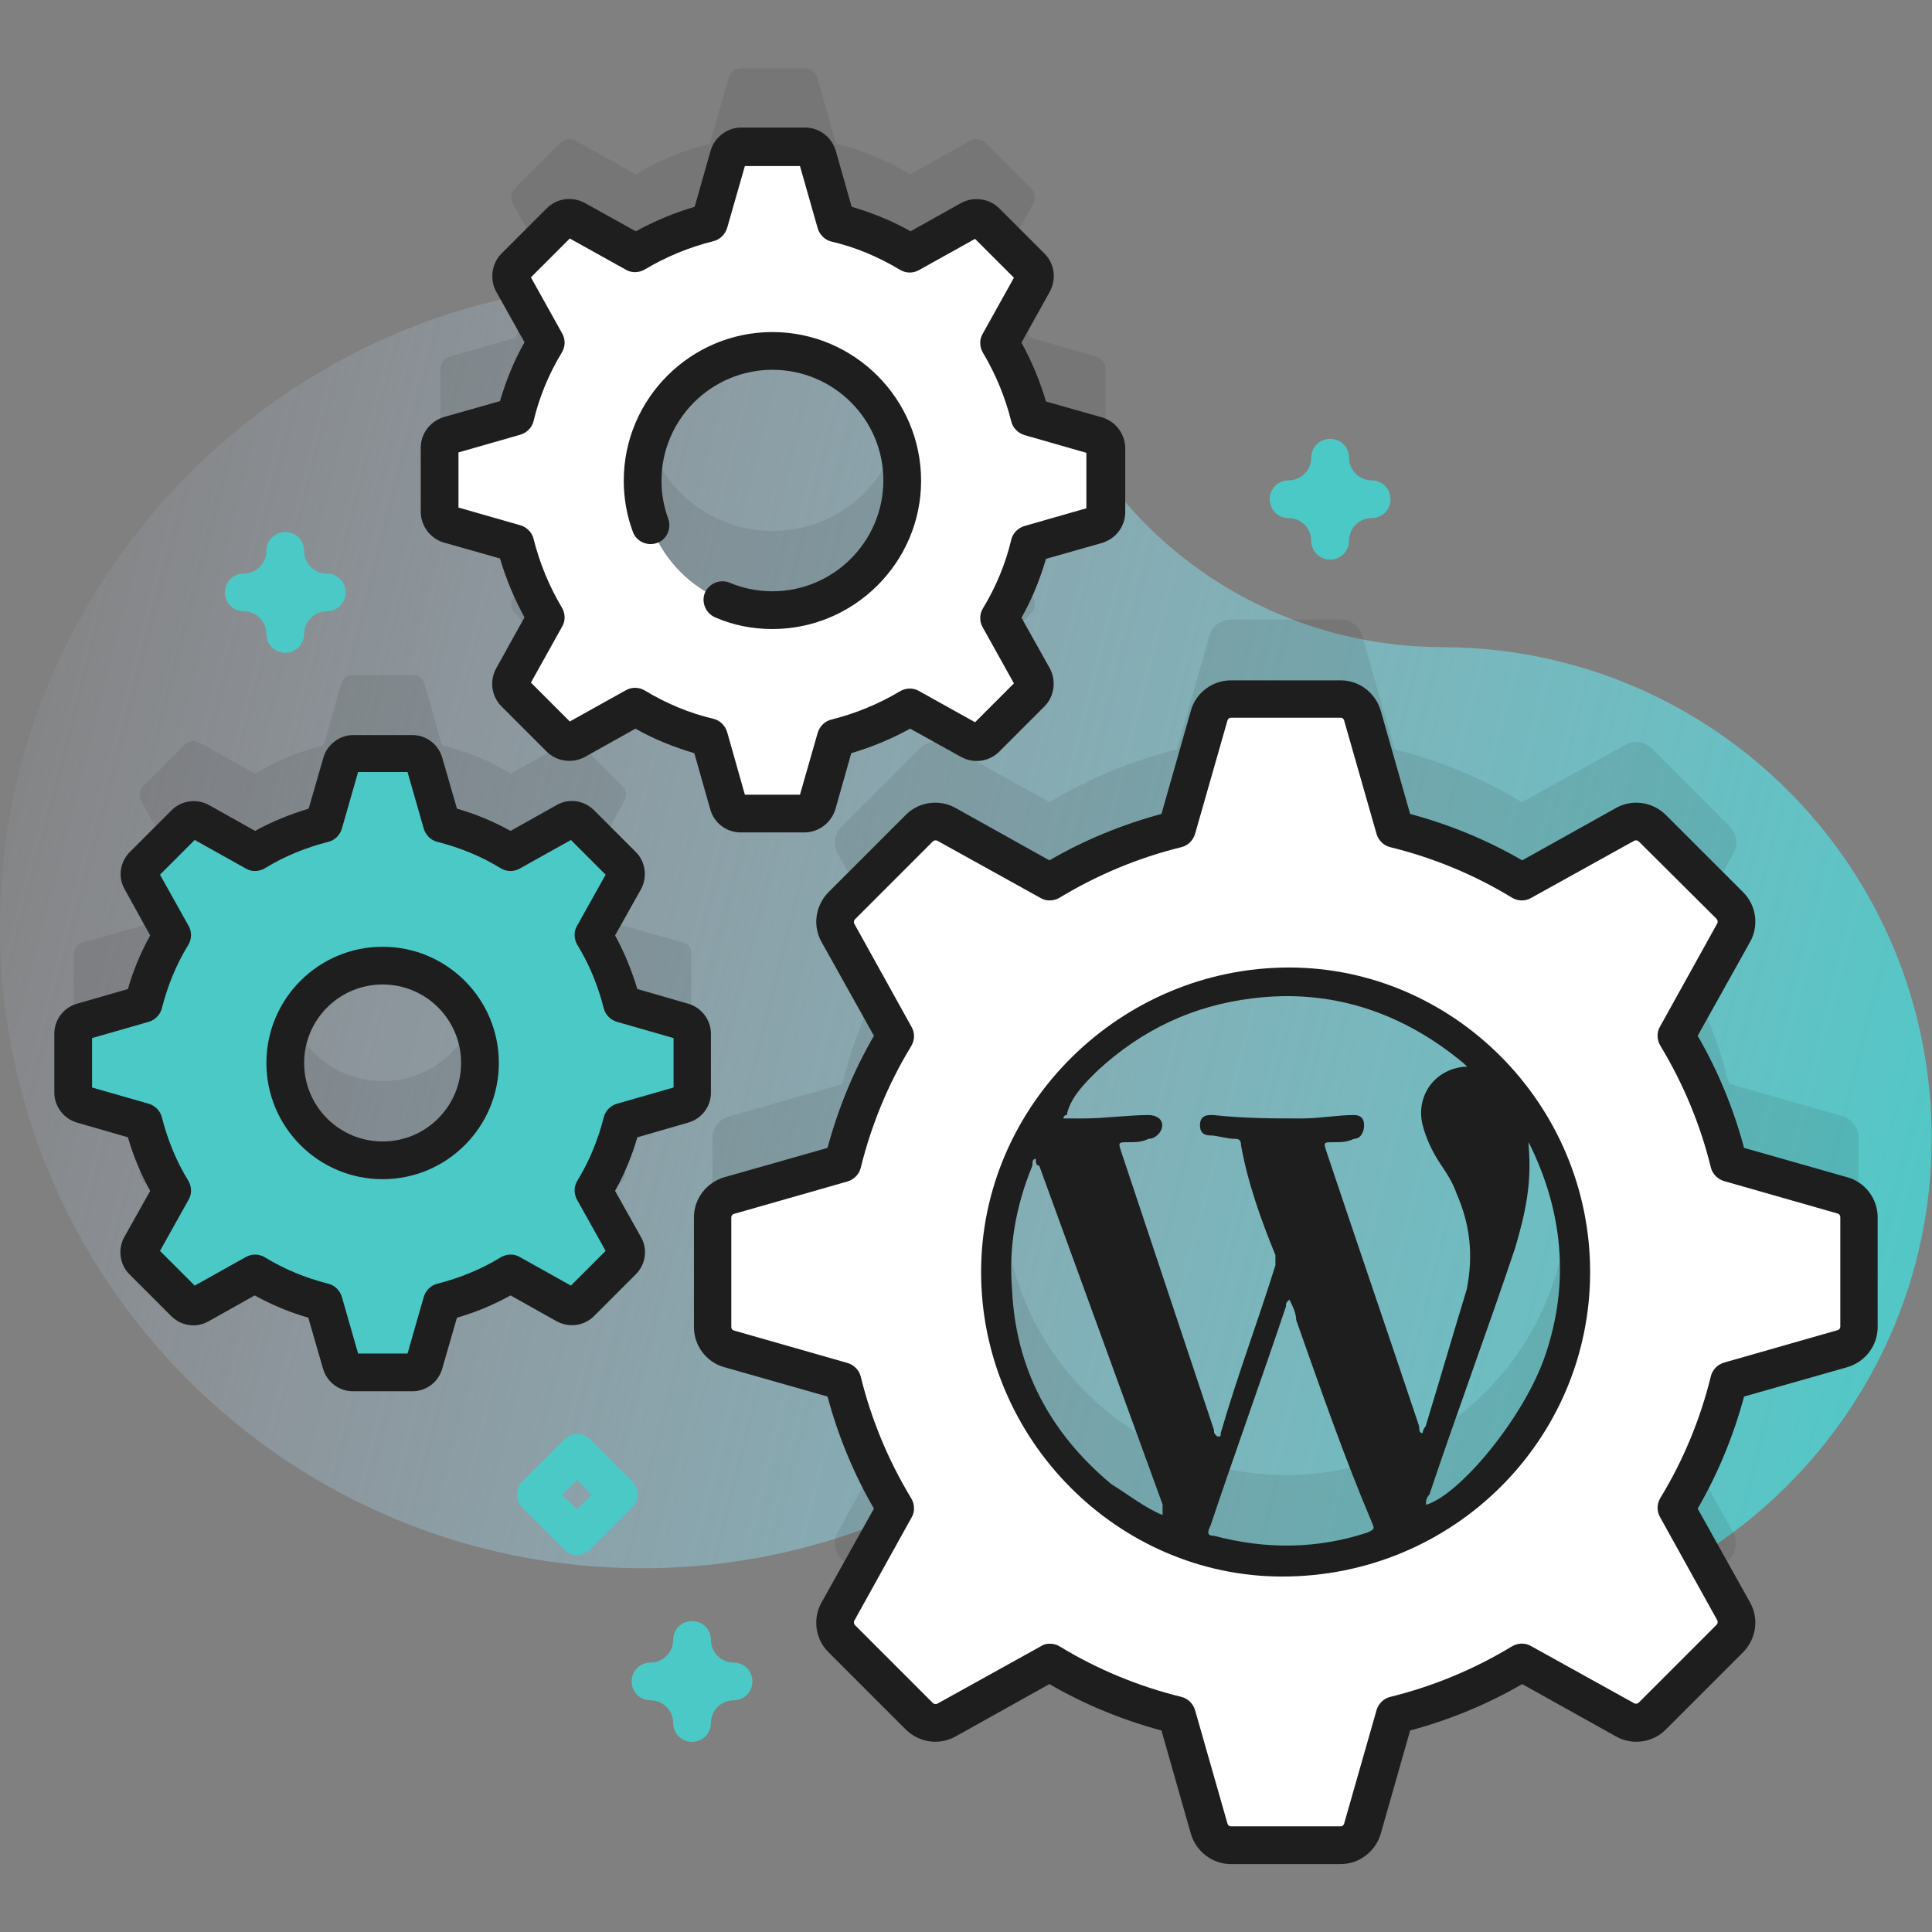 <?xml version="1.0" encoding="utf-8"?>
<!-- Generator: Adobe Illustrator 25.1.0, SVG Export Plug-In . SVG Version: 6.00 Build 0)  -->
<svg version="1.1" id="Capa_1" xmlns="http://www.w3.org/2000/svg" xmlns:xlink="http://www.w3.org/1999/xlink" x="0px" y="0px"
	 viewBox="0 0 512 512" style="enable-background:new 0 0 512 512;" xml:space="preserve">
<rect x="0" y="0" width="512" height="512" fill="#808080" stroke="none"/>
<style type="text/css">
	.st0{fill:url(#SVGID_1_);}
	.st1{opacity:0.1;fill:#1E1E1E;enable-background:new    ;}
	.st2{fill:#FFFFFF;}
	.st3{fill:#4BC9C7;}
	.st4{fill:#1E1E1E;}
</style>
<g>
	
		<linearGradient id="SVGID_1_" gradientUnits="userSpaceOnUse" x1="-25.301" y1="318.809" x2="529.203" y2="176.502" gradientTransform="matrix(1 0 0 -1 0 514)">
		<stop  offset="0" style="stop-color:#D2DEFF;stop-opacity:0"/>
		<stop  offset="1" style="stop-color:#4BC9C7"/>
	</linearGradient>
	<path class="st0" d="M382.6,171.5c-0.2,0-0.4,0-0.6,0c-32-0.1-62.4-13.8-83.4-38c-31.4-36-77.6-58.6-129.1-58.4
		C76,75.5-1.2,154.1,0,247.6c1.2,93,77,168,170.2,168c26.3,0,51.3-6,73.5-16.7c19.2-9.2,42.1-6.8,59,6.2
		c21.9,16.7,49.2,26.7,78.8,26.8c71.4,0.1,130-58,130.4-129.4C512.4,230.4,454.6,171.9,382.6,171.5z"/>
	<path class="st1" d="M488.3,295.8l-30.1-8.6c-3-12-7.7-23.4-14-33.7l15.2-27.4c1.3-2.3,0.9-5.2-1-7.1l-20.6-20.6
		c-1.9-1.9-4.8-2.3-7.1-1l-27.4,15.2c-10.3-6.3-21.6-11-33.7-14l-8.6-30.1c-0.7-2.6-3.1-4.3-5.7-4.3h-29.1c-2.7,0-5,1.8-5.7,4.3
		l-8.6,30.1c-12,3-23.4,7.7-33.7,14l-27.4-15.2c-2.3-1.3-5.2-0.9-7.1,1L223,219.1c-1.9,1.9-2.3,4.8-1,7.1l15.2,27.4
		c-6.3,10.3-11,21.6-14,33.7l-30.1,8.6c-2.6,0.7-4.3,3.1-4.3,5.7v29.1c0,2.7,1.8,5,4.3,5.7l30.1,8.6c3,12,7.7,23.4,14,33.7
		l-15.2,27.4c-1.3,2.3-0.9,5.2,1,7.1l20.6,20.6c1.9,1.9,4.8,2.3,7.1,1l27.4-15.2c10.3,6.3,21.6,11,33.7,14l8.6,30.1
		c0.7,2.6,3.1,4.3,5.7,4.3h29.1c2.7,0,5-1.8,5.7-4.3l8.6-30.1c12-3,23.4-7.7,33.7-14l27.4,15.2c2.3,1.3,5.2,0.9,7.1-1l20.6-20.6
		c1.9-1.9,2.3-4.8,1-7.1l-15.2-27.4c6.3-10.3,11-21.6,14-33.7l30.1-8.6c2.6-0.7,4.3-3.1,4.3-5.7v-29.1
		C492.6,298.9,490.8,296.6,488.3,295.8L488.3,295.8z M340.7,390.9c-41.3,0-74.8-33.5-74.8-74.8s33.5-74.8,74.8-74.8
		s74.8,33.5,74.8,74.8S382,390.9,340.7,390.9L340.7,390.9z"/>
	<path class="st1" d="M181.1,249.8l-16.3-4.6c-1.6-6.5-4.2-12.6-7.5-18.2l8.2-14.8c0.7-1.3,0.5-2.8-0.5-3.8l-11.1-11.1
		c-1-1-2.6-1.2-3.8-0.5l-14.8,8.2c-5.6-3.4-11.7-5.9-18.2-7.5l-4.6-16.3c-0.4-1.4-1.7-2.3-3.1-2.3H93.5c-1.4,0-2.7,1-3.1,2.3
		l-4.6,16.3c-6.5,1.6-12.6,4.2-18.2,7.5l-14.8-8.2c-1.3-0.7-2.8-0.5-3.8,0.5l-11.1,11.1c-1,1-1.2,2.6-0.5,3.8l8.2,14.8
		c-3.4,5.6-5.9,11.7-7.5,18.2l-16.3,4.6c-1.4,0.4-2.3,1.7-2.3,3.1v15.7c0,1.4,1,2.7,2.3,3.1l16.3,4.6c1.6,6.5,4.2,12.6,7.5,18.2
		l-8.2,14.8c-0.7,1.3-0.5,2.8,0.5,3.8L49,324.3c1,1,2.6,1.2,3.8,0.5l14.8-8.2c5.6,3.4,11.7,5.9,18.2,7.5l4.6,16.3
		c0.4,1.4,1.7,2.3,3.1,2.3h15.7c1.4,0,2.7-1,3.1-2.3l4.6-16.3c6.5-1.6,12.6-4.2,18.2-7.5l14.8,8.2c1.3,0.7,2.8,0.5,3.8-0.5
		l11.1-11.1c1-1,1.2-2.6,0.5-3.8l-8.2-14.8c3.4-5.6,5.9-11.7,7.5-18.2l16.3-4.6c1.4-0.4,2.3-1.7,2.3-3.1v-15.7
		C183.4,251.4,182.5,250.2,181.1,249.8L181.1,249.8z M101.4,286.5c-14.2,0-25.8-11.5-25.8-25.8s11.5-25.8,25.8-25.8
		s25.8,11.5,25.8,25.8C127.2,275,115.7,286.5,101.4,286.5z"/>
	<path class="st1" d="M290.5,94.5l-17.5-5c-1.7-7-4.5-13.6-8.1-19.6l8.9-15.9c0.8-1.4,0.5-3-0.6-4.1l-12-12
		c-1.1-1.1-2.8-1.3-4.1-0.6l-15.9,8.9c-6-3.6-12.6-6.4-19.6-8.1l-5-17.5c-0.4-1.5-1.8-2.5-3.3-2.5h-16.9c-1.6,0-2.9,1-3.3,2.5
		l-5,17.5c-7,1.7-13.6,4.5-19.6,8.1l-15.9-8.9c-1.4-0.8-3-0.5-4.1,0.6l-12,12c-1.1,1.1-1.3,2.8-0.6,4.1l8.9,15.9
		c-3.6,6-6.4,12.6-8.1,19.6l-17.5,5c-1.5,0.4-2.5,1.8-2.5,3.3v16.9c0,1.6,1,2.9,2.5,3.3l17.5,5c1.7,7,4.5,13.6,8.1,19.6l-8.9,15.9
		c-0.8,1.4-0.5,3,0.6,4.1l12,12c1.1,1.1,2.8,1.3,4.1,0.6l15.9-8.9c6,3.6,12.6,6.4,19.6,8.1l5,17.5c0.4,1.5,1.8,2.5,3.3,2.5h16.9
		c1.6,0,2.9-1,3.3-2.5l5-17.5c7-1.7,13.6-4.5,19.6-8.1l15.9,8.9c1.4,0.8,3,0.5,4.1-0.6l12-12c1.1-1.1,1.3-2.8,0.6-4.1l-8.9-15.9
		c3.6-6,6.4-12.6,8.1-19.6l17.5-5c1.5-0.4,2.5-1.8,2.5-3.3V97.8C293,96.3,292,94.9,290.5,94.5L290.5,94.5z M204.7,140.7
		c-19,0-34.4-15.4-34.4-34.4S185.7,72,204.7,72s34.4,15.4,34.4,34.4S223.7,140.7,204.7,140.7z"/>
	<path class="st2" d="M488.3,316.8l-30.1-8.6c-3-12-7.7-23.4-14-33.7l15.2-27.4c1.3-2.3,0.9-5.2-1-7.1l-20.6-20.6
		c-1.9-1.9-4.8-2.3-7.1-1l-27.4,15.2c-10.3-6.3-21.6-11-33.7-14l-8.6-30.1c-0.7-2.6-3.1-4.3-5.7-4.3h-29.1c-2.7,0-5,1.8-5.7,4.3
		l-8.6,30.1c-12,3-23.4,7.7-33.7,14l-27.4-15.2c-2.3-1.3-5.2-0.9-7.1,1L223,240.1c-1.9,1.9-2.3,4.8-1,7.1l15.2,27.4
		c-6.3,10.3-11,21.6-14,33.7l-30.1,8.6c-2.6,0.7-4.3,3.1-4.3,5.7v29.1c0,2.7,1.8,5,4.3,5.7l30.1,8.6c3,12,7.7,23.4,14,33.7
		l-15.2,27.4c-1.3,2.3-0.9,5.2,1,7.1l20.6,20.6c1.9,1.9,4.8,2.3,7.1,1l27.4-15.2c10.3,6.3,21.6,11,33.7,14l8.6,30.1
		c0.7,2.6,3.1,4.3,5.7,4.3h29.1c2.7,0,5-1.8,5.7-4.3l8.6-30.1c12-3,23.4-7.7,33.7-14l27.4,15.2c2.3,1.3,5.2,0.9,7.1-1l20.6-20.6
		c1.9-1.9,2.3-4.8,1-7.1l-15.2-27.4c6.3-10.3,11-21.6,14-33.7l30.1-8.6c2.6-0.7,4.3-3.1,4.3-5.7v-29.1
		C492.6,319.9,490.8,317.6,488.3,316.8z M340.7,411.9c-41.3,0-74.8-33.5-74.8-74.8s33.5-74.8,74.8-74.8s74.8,33.5,74.8,74.8
		S382,411.9,340.7,411.9L340.7,411.9z"/>
	<path class="st3" d="M181.1,270.8l-16.3-4.6c-1.6-6.5-4.2-12.6-7.5-18.2l8.2-14.8c0.7-1.3,0.5-2.8-0.5-3.8l-11.1-11.1
		c-1-1-2.6-1.2-3.8-0.5l-14.8,8.2c-5.6-3.4-11.7-5.9-18.2-7.5l-4.6-16.3c-0.4-1.4-1.7-2.3-3.1-2.3H93.5c-1.4,0-2.7,1-3.1,2.3
		l-4.6,16.3c-6.5,1.6-12.6,4.2-18.2,7.5l-14.8-8.2c-1.3-0.7-2.8-0.5-3.8,0.5l-11.1,11.1c-1,1-1.2,2.6-0.5,3.8l8.2,14.8
		c-3.4,5.6-5.9,11.7-7.5,18.2l-16.3,4.6c-1.4,0.4-2.3,1.7-2.3,3.1v15.7c0,1.4,1,2.7,2.3,3.1l16.3,4.6c1.6,6.5,4.2,12.6,7.5,18.2
		l-8.2,14.8c-0.7,1.3-0.5,2.8,0.5,3.8L49,345.3c1,1,2.6,1.2,3.8,0.5l14.8-8.2c5.6,3.4,11.7,5.9,18.2,7.5l4.6,16.3
		c0.4,1.4,1.7,2.3,3.1,2.3h15.7c1.4,0,2.7-1,3.1-2.3l4.6-16.3c6.5-1.6,12.6-4.2,18.2-7.5l14.8,8.2c1.3,0.7,2.8,0.5,3.8-0.5
		l11.1-11.1c1-1,1.2-2.6,0.5-3.8l-8.2-14.8c3.4-5.6,5.9-11.7,7.5-18.2l16.3-4.6c1.4-0.4,2.3-1.7,2.3-3.1v-15.7
		C183.4,272.4,182.5,271.2,181.1,270.8L181.1,270.8z M101.4,307.5c-14.2,0-25.8-11.5-25.8-25.8s11.5-25.8,25.8-25.8
		s25.8,11.5,25.8,25.8C127.2,296,115.7,307.5,101.4,307.5z"/>
	<path class="st2" d="M290.5,115.5l-17.5-5c-1.7-7-4.5-13.6-8.1-19.6l8.9-15.9c0.8-1.4,0.5-3-0.6-4.1l-12-12
		c-1.1-1.1-2.8-1.3-4.1-0.6l-15.9,8.9c-6-3.6-12.6-6.4-19.6-8.1l-5-17.5c-0.4-1.5-1.8-2.5-3.3-2.5h-16.9c-1.6,0-2.9,1-3.3,2.5
		l-5,17.5c-7,1.7-13.6,4.5-19.6,8.1l-15.9-8.9c-1.4-0.8-3-0.5-4.1,0.6l-12,12c-1.1,1.1-1.3,2.8-0.6,4.1l8.9,15.9
		c-3.6,6-6.4,12.6-8.1,19.6l-17.5,5c-1.5,0.4-2.5,1.8-2.5,3.3v16.9c0,1.6,1,2.9,2.5,3.3l17.5,5c1.7,7,4.5,13.6,8.1,19.6l-8.9,15.9
		c-0.8,1.4-0.5,3,0.6,4.1l12,12c1.1,1.1,2.8,1.3,4.1,0.6l15.9-8.9c6,3.6,12.6,6.4,19.6,8.1l5,17.5c0.4,1.5,1.8,2.5,3.3,2.5h16.9
		c1.6,0,2.9-1,3.3-2.5l5-17.5c7-1.7,13.6-4.5,19.6-8.1l15.9,8.9c1.4,0.8,3,0.5,4.1-0.6l12-12c1.1-1.1,1.3-2.8,0.6-4.1l-8.9-15.9
		c3.6-6,6.4-12.6,8.1-19.6l17.5-5c1.5-0.4,2.5-1.8,2.5-3.3v-16.9C293,117.3,292,115.9,290.5,115.5L290.5,115.5z M204.7,161.7
		c-19,0-34.4-15.4-34.4-34.4S185.7,93,204.7,93s34.4,15.4,34.4,34.4S223.7,161.7,204.7,161.7z"/>
	<g>
		<g>
			<path class="st4" d="M355.3,494h-29.1c-4.9,0-9.2-3.3-10.6-8l-7.8-27.4c-10.4-2.8-20.4-6.9-29.7-12.3l-24.9,13.9
				c-4.3,2.4-9.6,1.6-13.1-1.8l-20.6-20.6c-3.4-3.4-4.2-8.8-1.8-13.1l13.9-24.9c-5.4-9.3-9.5-19.3-12.3-29.7l-27.4-7.8
				c-4.7-1.3-8-5.7-8-10.6v-29.1c0-4.9,3.3-9.2,8-10.6l27.4-7.8c2.8-10.4,6.9-20.4,12.3-29.7l-13.9-24.9c-2.4-4.3-1.6-9.6,1.8-13.1
				l20.6-20.6c3.4-3.4,8.8-4.2,13.1-1.8l24.9,13.9c9.3-5.4,19.3-9.5,29.7-12.3l7.8-27.4c1.3-4.7,5.7-8,10.6-8h29.1
				c4.9,0,9.2,3.3,10.6,8l7.8,27.4c10.4,2.8,20.4,6.9,29.7,12.3l24.9-13.9c4.3-2.4,9.6-1.6,13.1,1.8l20.6,20.6
				c3.4,3.4,4.2,8.8,1.8,13.1l-13.9,24.9c5.4,9.3,9.5,19.3,12.3,29.7l27.4,7.8h0c4.7,1.3,8,5.7,8,10.6v29.1c0,4.9-3.3,9.2-8,10.6
				l-27.4,7.8c-2.8,10.4-6.9,20.4-12.3,29.7l13.9,24.9c2.4,4.3,1.6,9.6-1.8,13.1l-20.6,20.6c-3.4,3.4-8.8,4.2-13.1,1.8l-24.9-13.9
				c-9.3,5.4-19.3,9.5-29.7,12.3l-7.8,27.4C364.5,490.7,360.2,494,355.3,494L355.3,494z M278.2,435.6c0.9,0,1.8,0.2,2.6,0.7
				c10,6.1,20.9,10.6,32.3,13.4c1.7,0.4,3.1,1.8,3.6,3.5l8.6,30.1c0.1,0.4,0.5,0.7,0.9,0.7h29.1c0.4,0,0.8-0.3,0.9-0.7l8.6-30.1
				c0.5-1.7,1.9-3.1,3.6-3.5c11.4-2.8,22.2-7.3,32.3-13.4c1.5-0.9,3.5-1,5-0.1l27.4,15.2c0.4,0.2,0.9,0.1,1.2-0.2l20.6-20.6
				c0.3-0.3,0.4-0.8,0.2-1.2l-15.2-27.4c-0.9-1.6-0.8-3.5,0.1-5c6.1-10,10.6-20.9,13.4-32.3c0.4-1.7,1.8-3.1,3.5-3.6l30.1-8.6
				c0.4-0.1,0.7-0.5,0.7-0.9v-29.1c0-0.4-0.3-0.8-0.7-0.9l-30.1-8.6c-1.7-0.5-3.1-1.9-3.5-3.6c-2.8-11.4-7.3-22.2-13.4-32.3
				c-0.9-1.5-1-3.5-0.1-5l15.2-27.4c0.2-0.4,0.1-0.9-0.2-1.2L434.3,223c-0.3-0.3-0.8-0.4-1.2-0.2l-27.4,15.2c-1.6,0.9-3.5,0.8-5-0.1
				c-10-6.1-20.9-10.6-32.3-13.4c-1.7-0.4-3.1-1.8-3.6-3.5l-8.6-30.1c-0.1-0.4-0.5-0.7-0.9-0.7h-29.1c-0.4,0-0.8,0.3-0.9,0.7
				l-8.6,30.1c-0.5,1.7-1.9,3.1-3.6,3.5c-11.4,2.8-22.2,7.3-32.3,13.4c-1.5,0.9-3.5,1-5,0.1l-27.4-15.2c-0.4-0.2-0.9-0.1-1.2,0.2
				l-20.6,20.6c-0.3,0.3-0.4,0.8-0.2,1.2l15.2,27.4c0.9,1.6,0.8,3.5-0.1,5c-6.1,10-10.6,20.9-13.4,32.3c-0.4,1.7-1.8,3.1-3.5,3.6
				l-30.1,8.6c-0.4,0.1-0.7,0.5-0.7,0.9v29.1c0,0.4,0.3,0.8,0.7,0.9l30.1,8.6c1.7,0.5,3.1,1.9,3.5,3.6c2.8,11.4,7.3,22.2,13.4,32.3
				c0.9,1.5,1,3.5,0.1,5l-15.2,27.4c-0.2,0.4-0.1,0.9,0.2,1.2l20.6,20.6c0.3,0.3,0.8,0.4,1.2,0.2l27.4-15.2
				C276.5,435.8,277.3,435.6,278.2,435.6L278.2,435.6z"/>
			<path class="st4" d="M109.3,368.7H93.5c-3.7,0-6.9-2.5-7.9-6l-3.9-13.5c-4.9-1.4-9.7-3.4-14.2-5.9l-12.3,6.9
				c-3.2,1.8-7.2,1.2-9.8-1.4l-11.1-11.1c-2.6-2.6-3.1-6.6-1.4-9.8l6.9-12.3c-2.5-4.5-4.5-9.3-5.9-14.2l-13.5-3.9
				c-3.5-1-6-4.3-6-7.9v-15.7c0-3.7,2.5-6.9,6-7.9l13.5-3.9c1.4-4.9,3.4-9.7,5.9-14.2L33,235.6c-1.8-3.2-1.2-7.2,1.4-9.8l11.1-11.1
				c2.6-2.6,6.6-3.1,9.8-1.4l12.3,6.9c4.5-2.5,9.3-4.4,14.2-5.9l3.9-13.5c1-3.5,4.3-6,7.9-6h15.7c3.7,0,6.9,2.5,7.9,6l3.9,13.5
				c4.9,1.4,9.7,3.4,14.2,5.9l12.3-6.9c3.2-1.8,7.2-1.2,9.8,1.4l11.1,11.1c2.6,2.6,3.1,6.6,1.4,9.8l-6.9,12.3
				c2.5,4.5,4.4,9.3,5.9,14.2l13.5,3.9c3.5,1,6,4.3,6,7.9v15.7c0,3.7-2.5,6.9-6,7.9l-13.5,3.9c-1.4,4.9-3.4,9.7-5.9,14.2l6.9,12.3
				c1.8,3.2,1.2,7.2-1.4,9.8l-11.1,11.1c-2.6,2.6-6.6,3.1-9.8,1.4l-12.3-6.9c-4.5,2.5-9.3,4.5-14.2,5.9l-3.9,13.5
				C116.2,366.3,112.9,368.7,109.3,368.7L109.3,368.7z M94.9,358.7h13.1l4.3-15c0.5-1.7,1.9-3.1,3.6-3.5c5.9-1.5,11.6-3.8,16.8-7
				c1.5-0.9,3.5-1,5-0.1l13.6,7.6l9.2-9.2l-7.6-13.6c-0.9-1.6-0.8-3.5,0.1-5c3.2-5.2,5.5-10.9,7-16.8c0.4-1.7,1.8-3.1,3.5-3.6
				l15-4.3v-13.1l-15-4.3c-1.7-0.5-3.1-1.9-3.5-3.6c-1.5-5.9-3.8-11.6-7-16.8c-0.9-1.5-1-3.5-0.1-5l7.6-13.6l-9.2-9.2l-13.6,7.6
				c-1.6,0.9-3.5,0.8-5-0.1c-5.2-3.2-10.9-5.5-16.8-7c-1.7-0.4-3.1-1.8-3.6-3.5l-4.3-15H94.9l-4.3,15c-0.5,1.7-1.9,3.1-3.6,3.5
				c-5.9,1.5-11.6,3.8-16.8,7c-1.5,0.9-3.5,1-5,0.1l-13.6-7.6l-9.2,9.2l7.6,13.6c0.9,1.6,0.8,3.5-0.1,5c-3.2,5.2-5.5,10.9-7,16.8
				c-0.4,1.7-1.8,3.1-3.5,3.6l-15,4.3v13.1l15,4.3c1.7,0.5,3.1,1.9,3.5,3.6c1.5,5.9,3.8,11.6,7,16.8c0.9,1.5,1,3.5,0.1,5l-7.6,13.6
				l9.2,9.2l13.6-7.6c1.6-0.9,3.5-0.8,5,0.1c5.2,3.2,10.9,5.5,16.8,7c1.7,0.4,3.1,1.8,3.6,3.5L94.9,358.7z M179.7,275.6L179.7,275.6
				L179.7,275.6z M179.7,275.6C179.7,275.6,179.7,275.6,179.7,275.6L179.7,275.6z"/>
			<path class="st4" d="M101.4,312.5c-17,0-30.8-13.8-30.8-30.8s13.8-30.8,30.8-30.8s30.8,13.8,30.8,30.8
				C132.2,298.7,118.4,312.5,101.4,312.5z M101.4,260.9c-11.5,0-20.8,9.3-20.8,20.8s9.3,20.8,20.8,20.8s20.8-9.3,20.8-20.8
				S112.9,260.9,101.4,260.9z"/>
			<path class="st4" d="M213.2,220.6h-16.9c-3.8,0-7.1-2.5-8.1-6.2l-4.2-14.8c-5.4-1.6-10.7-3.7-15.6-6.5l-13.4,7.5
				c-3.3,1.8-7.5,1.2-10.1-1.4l-12-12c-2.7-2.7-3.2-6.8-1.4-10.1l7.5-13.5c-2.7-4.9-4.9-10.2-6.5-15.6l-14.8-4.2
				c-3.6-1-6.2-4.4-6.2-8.2v-16.9c0-3.8,2.5-7.1,6.2-8.2l14.8-4.2c1.6-5.4,3.7-10.7,6.5-15.6l-7.5-13.4c-1.8-3.3-1.2-7.5,1.4-10.1
				l12-12c2.7-2.7,6.8-3.2,10.1-1.4l13.5,7.5c4.9-2.7,10.2-4.9,15.6-6.5l4.2-14.8c1-3.6,4.4-6.2,8.1-6.2h16.9c3.8,0,7.1,2.5,8.2,6.2
				l4.2,14.8c5.4,1.6,10.7,3.7,15.6,6.5l13.4-7.5c3.3-1.8,7.5-1.2,10.1,1.4l12,12c2.7,2.7,3.2,6.8,1.4,10.1l-7.5,13.5
				c2.7,4.9,4.9,10.2,6.5,15.6l14.8,4.2c3.6,1,6.2,4.4,6.2,8.2v16.9c0,3.8-2.5,7.1-6.2,8.2l-14.8,4.2c-1.6,5.4-3.7,10.7-6.5,15.6
				l7.5,13.4c1.8,3.3,1.2,7.5-1.4,10.1l-12,12c-2.7,2.7-6.8,3.2-10.1,1.4l-13.5-7.5c-4.9,2.7-10.2,4.9-15.6,6.5l-4.2,14.8
				C220.3,218.1,216.9,220.6,213.2,220.6L213.2,220.6z M197.4,210.6H212l4.7-16.4c0.5-1.7,1.9-3.1,3.6-3.5
				c6.4-1.6,12.5-4.1,18.2-7.5c1.5-0.9,3.5-1,5-0.1l14.9,8.3l10.3-10.3l-8.3-14.9c-0.9-1.6-0.8-3.5,0.1-5c3.4-5.6,6-11.8,7.5-18.2
				c0.4-1.7,1.8-3.1,3.5-3.6l16.4-4.7V120l-16.4-4.7c-1.7-0.5-3.1-1.9-3.5-3.6c-1.6-6.4-4.1-12.5-7.5-18.2c-0.9-1.5-1-3.5-0.1-5
				l8.3-14.9l-10.3-10.3l-14.9,8.3c-1.6,0.9-3.5,0.8-5-0.1c-5.6-3.4-11.8-6-18.2-7.5c-1.7-0.4-3.1-1.8-3.6-3.5L212,44h-14.6
				l-4.7,16.4c-0.5,1.7-1.9,3.1-3.6,3.5c-6.4,1.6-12.5,4.1-18.2,7.5c-1.5,0.9-3.5,1-5,0.1L151,63.2l-10.3,10.3l8.3,14.9
				c0.9,1.6,0.8,3.5-0.1,5c-3.4,5.6-6,11.8-7.5,18.2c-0.4,1.7-1.8,3.1-3.5,3.6l-16.4,4.7v14.6l16.4,4.7c1.7,0.5,3.1,1.9,3.5,3.6
				c1.6,6.4,4.1,12.5,7.5,18.2c0.9,1.5,1,3.5,0.1,5l-8.3,14.9l10.3,10.3l14.9-8.3c1.6-0.9,3.5-0.8,5,0.1c5.6,3.4,11.8,6,18.2,7.5
				c1.7,0.4,3.1,1.8,3.6,3.5L197.4,210.6z M204.7,166.7c-5.3,0-10.4-1-15.2-3.1c-2.5-1.1-3.7-4-2.7-6.5c1.1-2.5,4-3.7,6.5-2.7
				c3.6,1.5,7.4,2.3,11.4,2.3c16.2,0,29.4-13.2,29.4-29.4S220.9,98,204.7,98s-29.4,13.2-29.4,29.4c0,3.5,0.6,6.8,1.8,10.1
				c0.9,2.6-0.4,5.5-3,6.4c-2.6,0.9-5.5-0.4-6.4-3c-1.6-4.3-2.4-8.9-2.4-13.5c0-21.7,17.7-39.4,39.4-39.4s39.4,17.7,39.4,39.4
				C244.1,149,226.4,166.7,204.7,166.7L204.7,166.7z"/>
		</g>
	</g>
	<path class="st3" d="M153,412.1c-1.3,0-2.6-0.5-3.5-1.5l-11-11c-2-2-2-5.1,0-7.1l11-11c0.9-0.9,2.2-1.5,3.5-1.5s2.6,0.5,3.5,1.5
		l11,11c0.9,0.9,1.5,2.2,1.5,3.5s-0.5,2.6-1.5,3.5l-11,11C155.5,411.6,154.2,412.1,153,412.1L153,412.1z M149,396.1l3.9,3.9l3.9-3.9
		l-3.9-3.9L149,396.1z"/>
	<path class="st3" d="M352.5,148.3c-2.8,0-5-2.2-5-5c0-3.3-2.7-6-6-6c-2.8,0-5-2.2-5-5s2.2-5,5-5c3.3,0,6-2.7,6-6c0-2.8,2.2-5,5-5
		s5,2.2,5,5c0,3.3,2.7,6,6,6c2.8,0,5,2.2,5,5s-2.2,5-5,5c-3.3,0-6,2.7-6,6C357.5,146.1,355.3,148.3,352.5,148.3z"/>
	<path class="st3" d="M183.4,461.6c-2.8,0-5-2.2-5-5c0-3.3-2.7-6-6-6c-2.8,0-5-2.2-5-5s2.2-5,5-5c3.3,0,6-2.7,6-6c0-2.8,2.2-5,5-5
		s5,2.2,5,5c0,3.3,2.7,6,6,6c2.8,0,5,2.2,5,5s-2.2,5-5,5c-3.3,0-6,2.7-6,6C188.4,459.4,186.2,461.6,183.4,461.6z"/>
	<path class="st3" d="M75.6,173c-2.8,0-5-2.2-5-5c0-3.3-2.7-6-6-6c-2.8,0-5-2.2-5-5s2.2-5,5-5c3.3,0,6-2.7,6-6c0-2.8,2.2-5,5-5
		s5,2.2,5,5c0,3.3,2.7,6,6,6c2.8,0,5,2.2,5,5s-2.2,5-5,5c-3.3,0-6,2.7-6,6C80.6,170.7,78.4,173,75.6,173z"/>
</g>
<path class="st4" d="M341.6,256.4c-44.5,0-81.6,36.3-81.6,80.7s36.3,80.7,79.8,80.7c45.4,0,81.6-36.3,81.6-80.7
	S385.2,256.4,341.6,256.4z M308.1,401.5c-4.5-1.8-9.1-5.4-13.6-8.2c-16.3-13.6-25.4-30.8-26.3-51.7c-0.9-10.9,0.9-21.8,5.4-32.7
	c0-0.9,0-1.8,0.9-1.8c0,0.9,0,1.8,0.9,1.8l32.7,89.8C308.1,399.7,308.1,400.6,308.1,401.5L308.1,401.5L308.1,401.5z M362.5,406.1
	c-13.6,4.5-27.2,4.5-40.8,0.9c-1.8,0-1.8-0.9-0.9-2.7c6.4-19.1,13.6-39,20-58.1c0-0.9,0-0.9,0.9-1.8c0.9,1.8,1.8,3.6,1.8,5.4
	c6.4,18.1,12.7,36.3,20,53.5C364.3,405.2,364.3,405.2,362.5,406.1z M377,379.8c-0.9,0-0.9-0.9-0.9-1.8
	c-8.2-24.5-16.3-48.1-24.5-72.6c-0.9-2.7-0.9-2.7,1.8-2.7c1.8,0,3.6,0,5.4-0.9c1.8,0,2.7-1.8,2.7-3.6s-0.9-2.7-2.7-2.7
	c-4.5,0-9.1,0.9-13.6,0.9c-8.2,0-15.4,0-23.6-0.9h-0.9c-1.8,0-2.7,0.9-2.7,2.7s0.9,2.7,2.7,2.7s4.5,0.9,6.4,0.9c0.9,0,1.8,0,1.8,1.8
	c1.8,10,5.4,20,9.1,29c0,0.9,0,1.8,0,2.7c-4.5,14.5-10,29-14.5,44.5c0,0.9,0,0.9-0.9,0.9c-0.9-0.9-0.9-0.9-0.9-1.8
	c-8.2-24.5-16.3-49-24.5-73.5c-0.9-2.7-0.9-2.7,1.8-2.7c1.8,0,3.6,0,5.4-0.9c1.8,0,3.6-1.8,3.6-3.6s-1.8-2.7-3.6-2.7
	c-5.4,0-11.8,0.9-17.2,0.9c-0.9,0-2.7,0-3.6,0s-0.9,0-1.8,0c0,0,0-0.9,0.9-0.9c0.9-4.5,4.5-8.2,8.2-11.8
	c11.8-10.9,25.4-17.2,40.8-19.1c20.9-2.7,39.9,3.6,56.2,17.2l0.9,0.9h-0.9c-8.2,0.9-12.7,8.2-10.9,15.4c0.9,3.6,2.7,7.3,4.5,10
	s3.6,5.4,4.5,8.2c3.6,8.2,4.5,16.3,2.7,25.4c-3.6,11.8-7.3,24.5-10.9,36.3C377,378.9,377,379.8,377,379.8z M377.9,398.8
	c0-0.9,0-1.8,0.9-2.7c7.3-21.8,15.4-43.5,22.7-65.3c2.7-9.1,4.5-17.2,3.6-27.2v-0.9c9.1,18.1,10.9,37.2,4.5,56.2
	C404.2,375.2,387,396.1,377.9,398.8z"/>
</svg>
